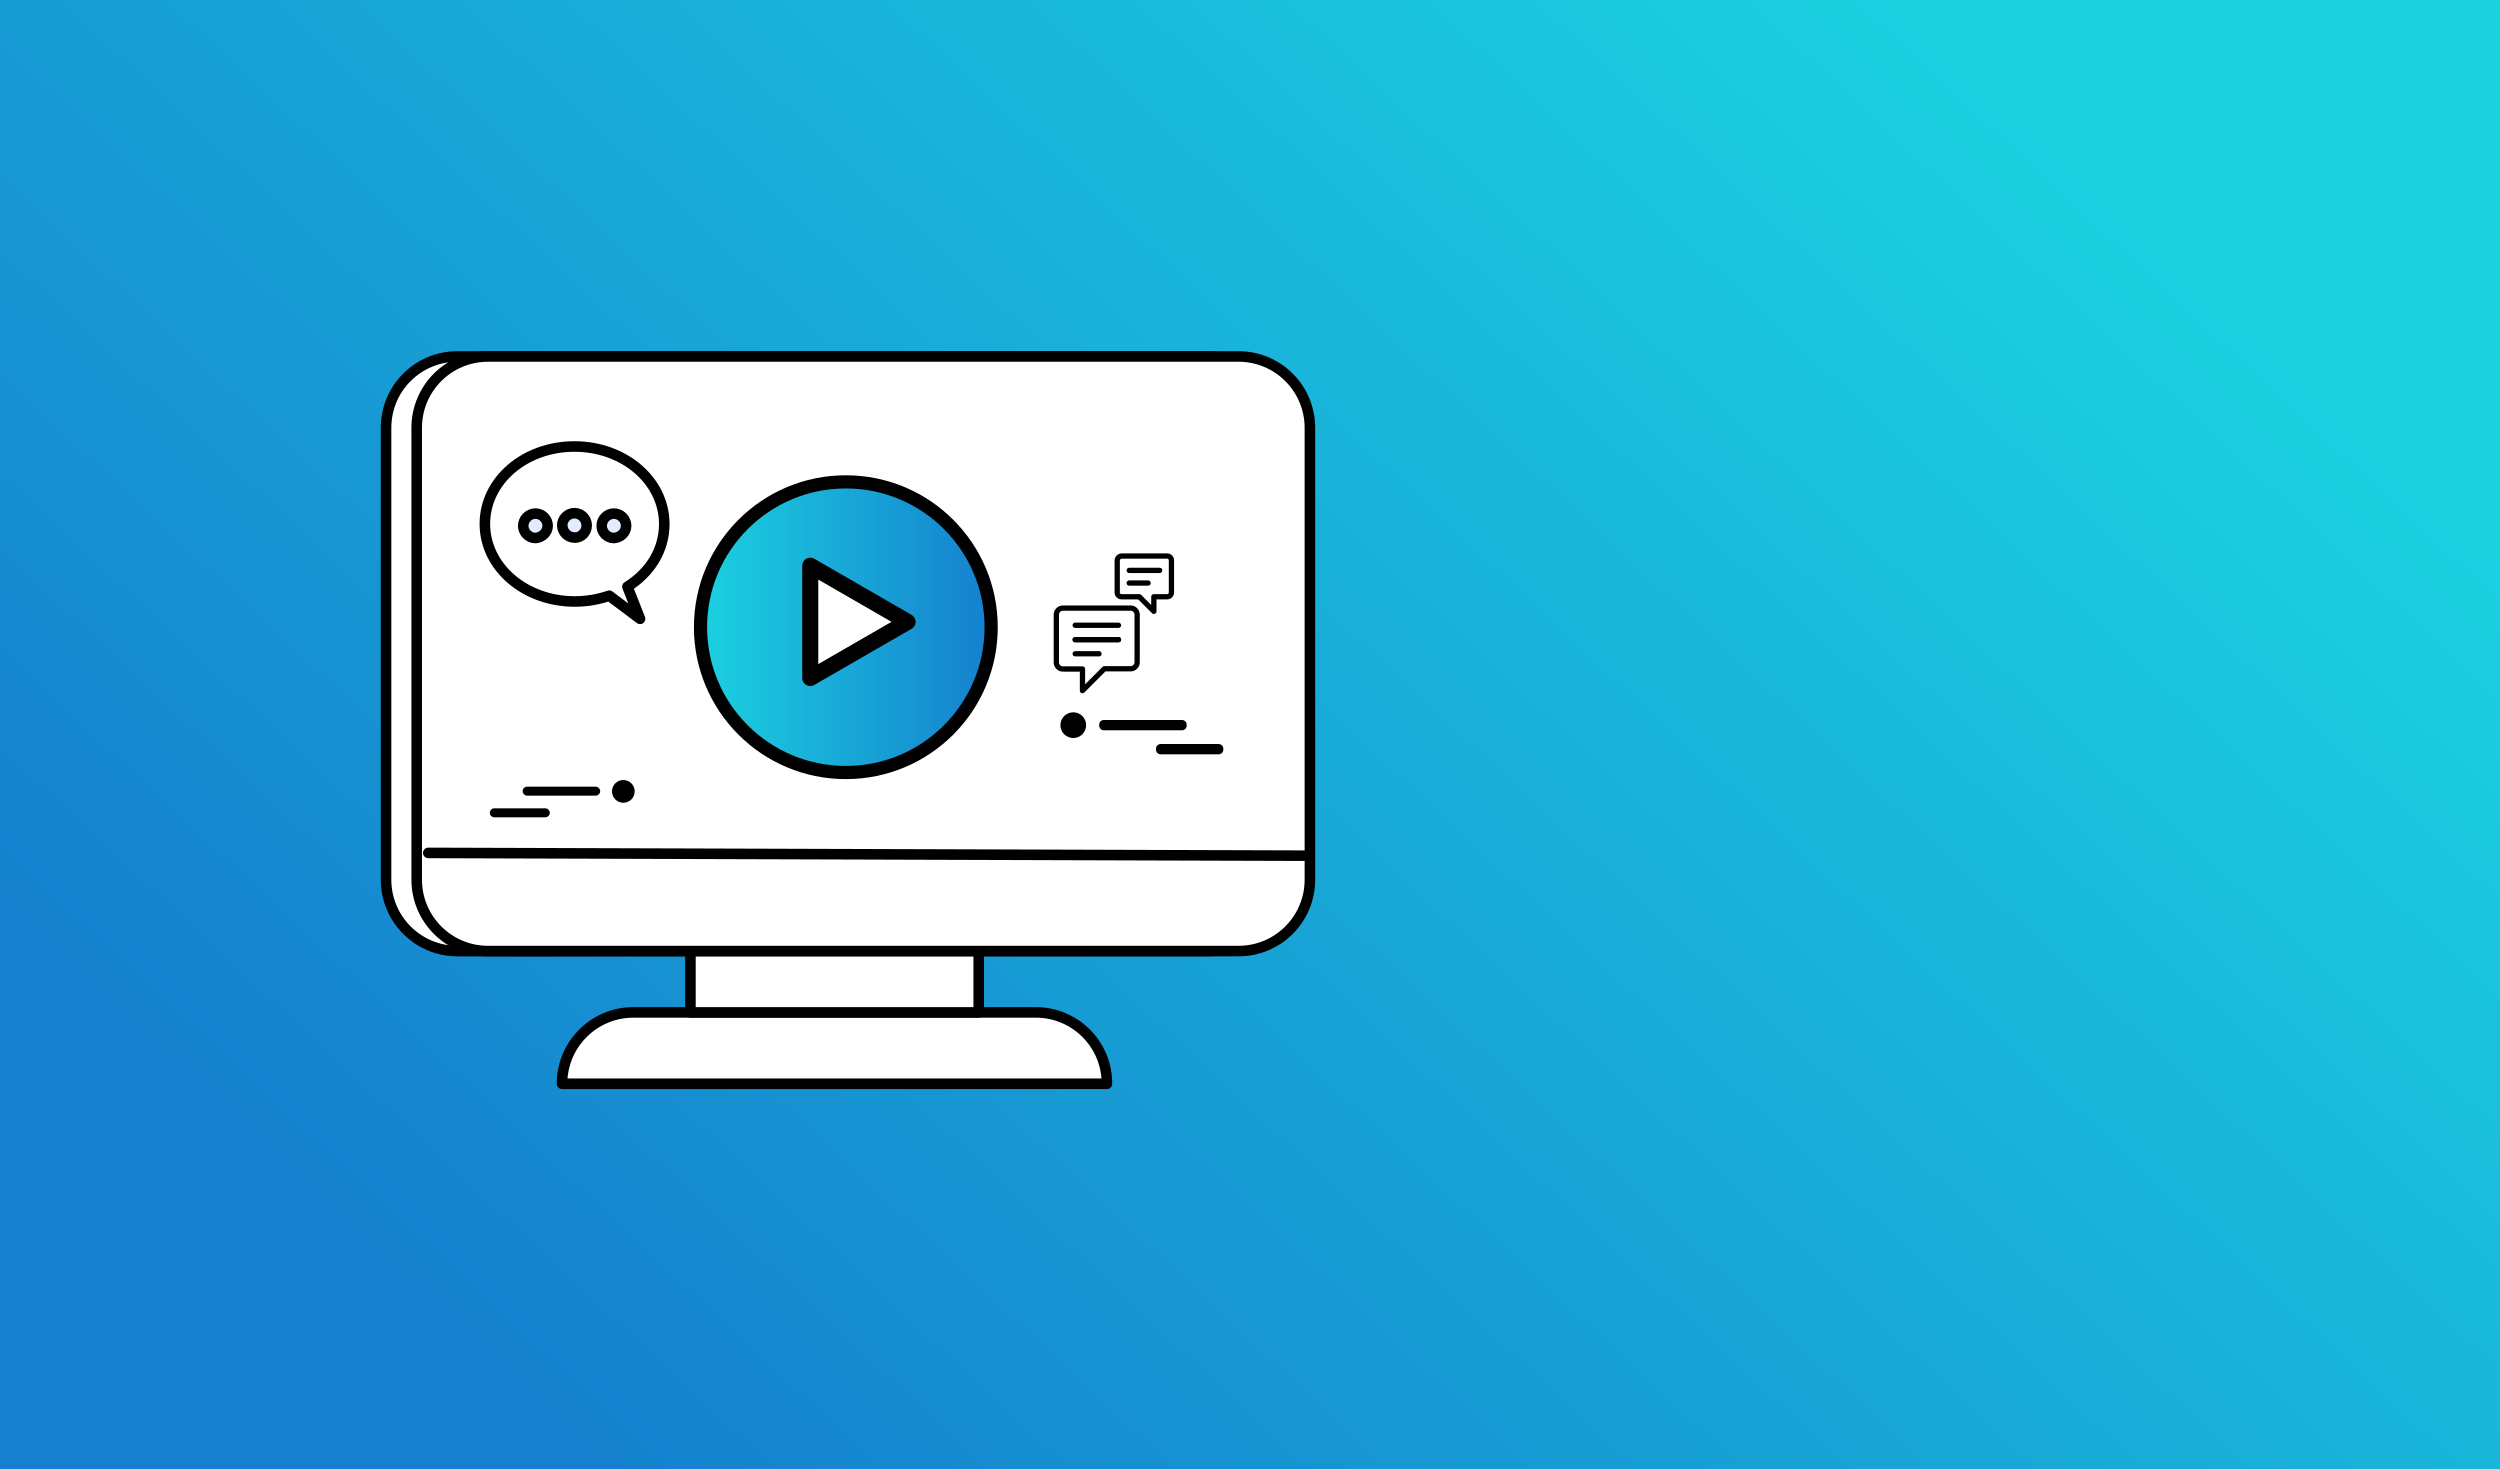 <?xml version="1.0" encoding="utf-8"?>
<!-- Generator: Adobe Illustrator 25.2.0, SVG Export Plug-In . SVG Version: 6.00 Build 0)  -->
<svg version="1.1" id="Layer_1" xmlns="http://www.w3.org/2000/svg" xmlns:xlink="http://www.w3.org/1999/xlink" x="0px" y="0px"
	 viewBox="0 0 1166.3 685.5" style="enable-background:new 0 0 1166.3 685.5;" xml:space="preserve">
<rect x="0" y="0" width="1166.3" height="685.5" fill="#333333" stroke="none"/>
<style type="text/css">
	.st0{fill:url(#Rectangle_10_1_);}
	.st1{fill:#FFFFFF;stroke:#000000;stroke-width:4.927;stroke-linecap:round;stroke-linejoin:round;}
	.st2{fill:#E3ECFF;stroke:#000000;stroke-width:4.927;stroke-linecap:round;stroke-linejoin:round;}
	.st3{fill:none;stroke:#000000;stroke-width:4.927;stroke-linecap:round;stroke-linejoin:round;}
	.st4{fill:none;stroke:#000000;stroke-width:2.463;stroke-linecap:round;stroke-linejoin:round;}
	.st5{fill:url(#SVGID_1_);stroke:#000000;stroke-width:6.144;stroke-linecap:round;stroke-linejoin:round;stroke-miterlimit:10;}
	.st6{fill:#FFFFFF;stroke:#000000;stroke-width:7.496;stroke-linecap:round;stroke-linejoin:round;stroke-miterlimit:10;}
</style>
<linearGradient id="Rectangle_10_1_" gradientUnits="userSpaceOnUse" x1="-744.999" y1="1.558" x2="-749.059" y2="5.919" gradientTransform="matrix(155 0 0 155 116372 -236)">
	<stop  offset="0" style="stop-color:#1BD1E0"/>
	<stop  offset="1" style="stop-color:#1580CE"/>
</linearGradient>
<rect id="Rectangle_10" class="st0" width="1166.3" height="685.5"/>
<path class="st1" d="M483.2,472.3H295.5c-18.4,0-33.3,14.9-33.3,33.3l0,0h254.2C516.5,487.2,501.6,472.3,483.2,472.3z"/>
<rect x="322.1" y="435" class="st1" width="134.5" height="37.3"/>
<path class="st1" d="M213.4,166.3h350.1c18.4,0,33.3,14.9,33.3,33.3v210.8c0,18.4-14.9,33.3-33.3,33.3H213.4
	c-18.4,0-33.3-14.9-33.3-33.3V199.6C180.1,181.2,194.9,166.3,213.4,166.3z"/>
<path class="st1" d="M227.7,166.3h350.1c18.4,0,33.3,14.9,33.3,33.3v210.8c0,18.4-14.9,33.3-33.3,33.3H227.7
	c-18.4,0-33.3-14.9-33.3-33.3V199.6C194.4,181.2,209.2,166.3,227.7,166.3z"/>
<path d="M230.6,377.1h23.8c1.1,0,2.1,1,2.1,2.1l0,0c0,1.1-1,2.1-2.1,2.1h-23.8c-1.1,0-2.1-1-2.1-2.1l0,0
	C228.6,377.9,229.5,377.1,230.6,377.1z"/>
<path d="M245.9,367h32c1.1,0,2.1,1,2.1,2.1l0,0c0,1.1-1,2.1-2.1,2.1h-32c-1.1,0-2.1-1-2.1-2.1l0,0C243.9,367.8,244.8,367,245.9,367z
	"/>
<circle cx="290.8" cy="369.2" r="5.3"/>
<g id="_Group_26">
	<g id="_Group_27">
		<path class="st1" d="M226.2,244.4c0,20.1,18.6,36.2,41.9,36.2c5.5,0,11-0.9,16.1-2.7l14.4,10.8l-5.9-15
			c10.5-6.5,17.2-17.1,17.2-29.2c0-20.1-18.6-36.2-41.9-36.2S226.2,224.3,226.2,244.4z"/>
	</g>
	<g id="_Group_28">
		<g id="_Group_29">
			<path class="st2" d="M292.1,245.3L292.1,245.3c0-3.1-2.6-5.7-5.7-5.7s-5.7,2.6-5.7,5.7c0,3.1,2.6,5.7,5.7,5.7l0,0
				C289.6,250.8,292.1,248.3,292.1,245.3z"/>
		</g>
		<g id="_Group_30">
			<path class="st2" d="M268.2,250.8c3.1,0,5.5-2.6,5.5-5.7l0,0l0,0c0-3.1-2.6-5.7-5.7-5.7s-5.7,2.6-5.7,5.7
				C262.4,248.3,264.9,250.8,268.2,250.8C268.1,250.8,268.1,250.8,268.2,250.8L268.2,250.8z"/>
		</g>
		<g id="_Group_31">
			<path class="st2" d="M255.5,245.3L255.5,245.3c0-3.1-2.6-5.7-5.7-5.7s-5.7,2.6-5.7,5.7c0,3.1,2.6,5.7,5.7,5.7l0,0
				C252.9,250.8,255.5,248.3,255.5,245.3z"/>
		</g>
	</g>
</g>
<line class="st3" x1="199.8" y1="397.9" x2="611" y2="399.2"/>
<path d="M541.4,347.1h27.2c1.1,0,2.1,1,2.1,2.1v0.6c0,1.1-1,2.1-2.1,2.1h-27.2c-1.1,0-2.1-1-2.1-2.1v-0.6
	C539.3,348.1,540.3,347.1,541.4,347.1z"/>
<path d="M514.9,335.9h36.6c1.1,0,2.1,1,2.1,2.1v0.6c0,1.1-1,2.1-2.1,2.1h-36.6c-1.1,0-2.1-1-2.1-2.1V338
	C512.8,336.8,513.8,335.9,514.9,335.9z"/>
<circle cx="500.7" cy="338.3" r="6"/>
<g>
	<path class="st4" d="M527.6,283.7h-31.8c-1.6,0-3,1.4-3,3l0,0v22.4c0,1.6,1.4,3,3,3l0,0h9.2v10.1l10.2-10.2h12.3c1.6,0,3-1.4,3-3
		l0,0v-22.4C530.4,285.1,529.2,283.7,527.6,283.7z"/>
	<line class="st4" x1="521.8" y1="291.7" x2="501.6" y2="291.7"/>
	<line class="st4" x1="521.8" y1="298.4" x2="501.6" y2="298.4"/>
	<line class="st4" x1="521.8" y1="298.4" x2="501.6" y2="298.4"/>
	<line class="st4" x1="512.7" y1="305" x2="501.6" y2="305"/>
	<path class="st4" d="M523.3,259.4h21.2c1.1,0,2,0.9,2,2v15c0,1.1-0.9,2-2,2h-6.2v6.8l-6.8-6.8h-8.3c-1.1,0-2-0.9-2-2v-15
		C521.3,260.3,522.2,259.4,523.3,259.4z"/>
	<line class="st4" x1="526.8" y1="266.1" x2="541" y2="266.1"/>
	<line class="st4" x1="526.8" y1="272" x2="535.6" y2="272"/>
</g>
<linearGradient id="SVGID_1_" gradientUnits="userSpaceOnUse" x1="326.75" y1="292.573" x2="462.364" y2="292.573">
	<stop  offset="0" style="stop-color:#1BD1E0"/>
	<stop  offset="1" style="stop-color:#1580CE"/>
</linearGradient>
<circle class="st5" cx="394.6" cy="292.6" r="67.8"/>
<polygon class="st6" points="423.4,290.1 400.7,303.2 378,316.3 378,290.1 378,263.9 400.7,277 "/>
</svg>
